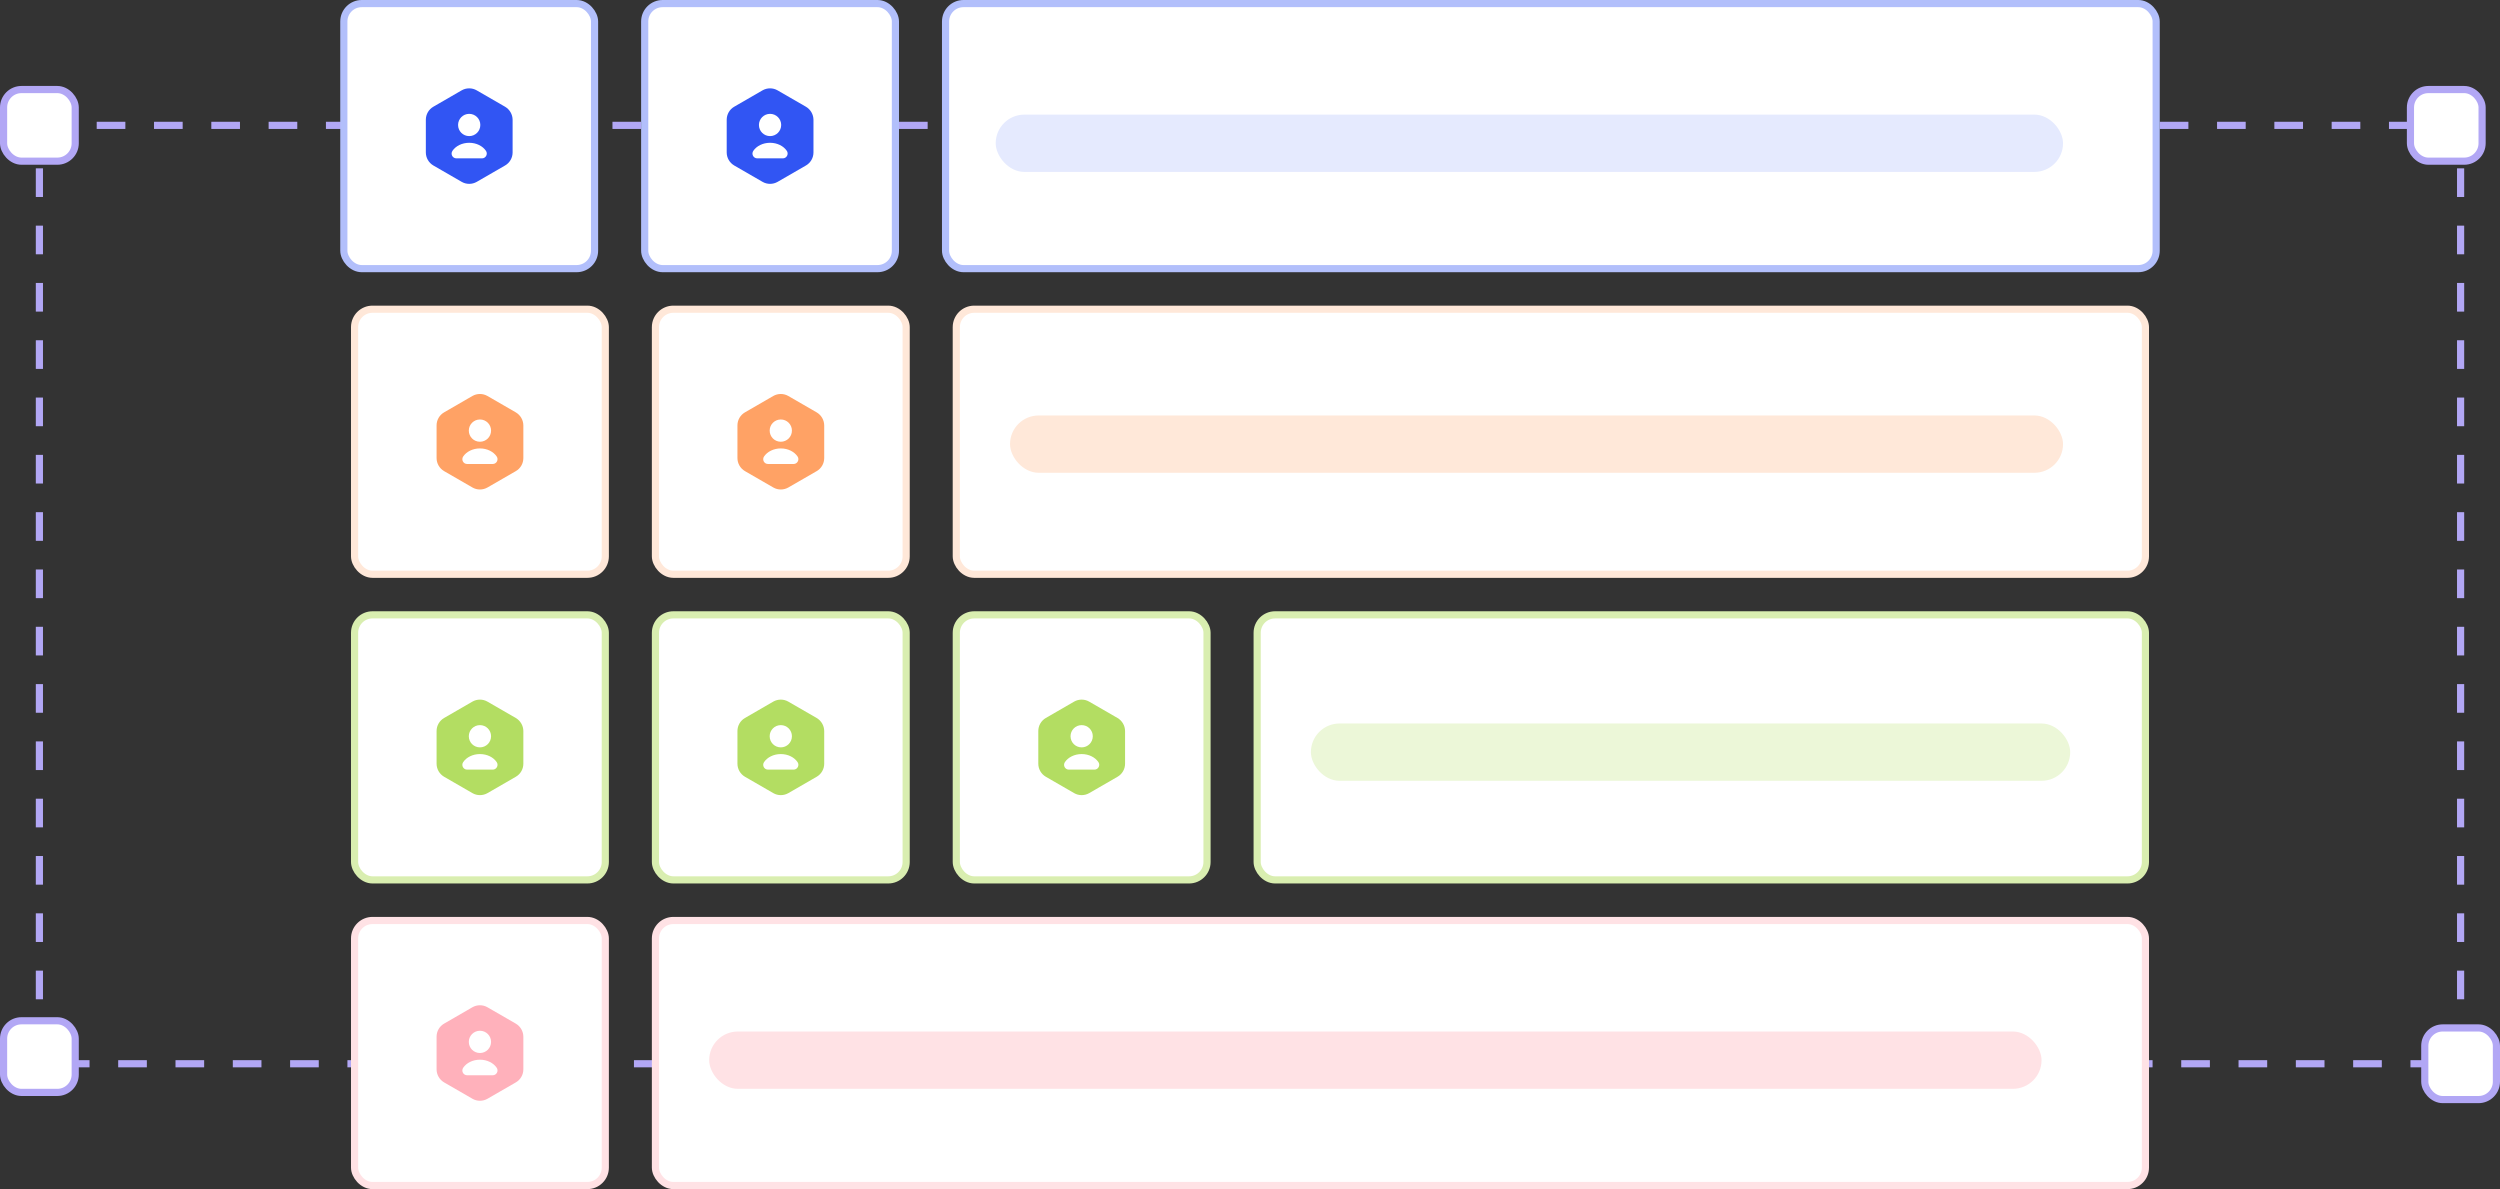 <svg width="349" height="166" viewBox="0 0 349 166" fill="none" xmlns="http://www.w3.org/2000/svg">
<rect x="0" y="0" width="349" height="166" fill="#333333" stroke="none"/>
<rect x="5.5" y="17.5" width="338" height="131" stroke="#B2A7F5" stroke-dasharray="4 4"/>
<rect x="0.5" y="12.5" width="10" height="10" rx="2.5" fill="white"/>
<rect x="0.5" y="12.5" width="10" height="10" rx="2.5" stroke="#B2A7F5"/>
<rect x="336.5" y="12.5" width="10" height="10" rx="2.5" fill="white"/>
<rect x="336.5" y="12.5" width="10" height="10" rx="2.5" stroke="#B2A7F5"/>
<rect x="338.5" y="143.5" width="10" height="10" rx="2.5" fill="white"/>
<rect x="338.5" y="143.5" width="10" height="10" rx="2.5" stroke="#B2A7F5"/>
<rect x="0.5" y="142.5" width="10" height="10" rx="2.5" fill="white"/>
<rect x="0.5" y="142.5" width="10" height="10" rx="2.5" stroke="#B2A7F5"/>
<rect x="48" y="0.5" width="35" height="37" rx="2.5" fill="white"/>
<rect x="48" y="0.5" width="35" height="37" rx="2.5" stroke="#B2BFFB"/>
<path d="M70.507 14.9L66.547 12.613C65.9 12.24 65.1 12.24 64.447 12.613L60.493 14.9C59.847 15.273 59.447 15.967 59.447 16.72V21.28C59.447 22.027 59.847 22.72 60.493 23.1L64.453 25.387C65.1 25.76 65.9 25.76 66.553 25.387L70.513 23.1C71.16 22.727 71.56 22.033 71.56 21.28V16.72C71.553 15.967 71.153 15.28 70.507 14.9ZM65.5 15.893C66.36 15.893 67.053 16.587 67.053 17.447C67.053 18.307 66.36 19 65.5 19C64.64 19 63.947 18.307 63.947 17.447C63.947 16.593 64.64 15.893 65.5 15.893ZM67.287 22.107H63.713C63.173 22.107 62.86 21.507 63.16 21.06C63.613 20.387 64.493 19.933 65.5 19.933C66.507 19.933 67.387 20.387 67.84 21.06C68.14 21.5 67.82 22.107 67.287 22.107Z" fill="#3155F3"/>
<rect x="90" y="0.5" width="35" height="37" rx="2.5" fill="white"/>
<rect x="90" y="0.5" width="35" height="37" rx="2.5" stroke="#B2BFFB"/>
<path d="M112.507 14.9L108.547 12.613C107.9 12.24 107.1 12.24 106.447 12.613L102.493 14.9C101.847 15.273 101.447 15.967 101.447 16.72V21.28C101.447 22.027 101.847 22.72 102.493 23.1L106.453 25.387C107.1 25.76 107.9 25.76 108.553 25.387L112.513 23.1C113.16 22.727 113.56 22.033 113.56 21.28V16.72C113.553 15.967 113.153 15.28 112.507 14.9ZM107.5 15.893C108.36 15.893 109.053 16.587 109.053 17.447C109.053 18.307 108.36 19 107.5 19C106.64 19 105.947 18.307 105.947 17.447C105.947 16.593 106.64 15.893 107.5 15.893ZM109.287 22.107H105.713C105.173 22.107 104.86 21.507 105.16 21.06C105.613 20.387 106.493 19.933 107.5 19.933C108.507 19.933 109.387 20.387 109.84 21.06C110.14 21.5 109.82 22.107 109.287 22.107Z" fill="#3155F3"/>
<rect x="132" y="0.5" width="169" height="37" rx="2.5" fill="white"/>
<rect x="132" y="0.5" width="169" height="37" rx="2.5" stroke="#B2BFFB"/>
<rect x="139" y="16" width="149" height="8" rx="4" fill="#E5EAFE"/>
<rect x="49.5" y="43.167" width="35" height="37" rx="2.5" fill="white"/>
<rect x="49.5" y="43.167" width="35" height="37" rx="2.5" stroke="#FFE8D9"/>
<path d="M72.007 57.567L68.047 55.28C67.4 54.907 66.6 54.907 65.947 55.28L61.993 57.567C61.347 57.94 60.947 58.633 60.947 59.387V63.947C60.947 64.693 61.347 65.387 61.993 65.767L65.953 68.053C66.6 68.427 67.4 68.427 68.053 68.053L72.013 65.767C72.66 65.393 73.06 64.7 73.06 63.947V59.387C73.053 58.633 72.653 57.947 72.007 57.567ZM67 58.56C67.86 58.56 68.553 59.253 68.553 60.113C68.553 60.973 67.86 61.667 67 61.667C66.14 61.667 65.447 60.973 65.447 60.113C65.447 59.26 66.14 58.56 67 58.56ZM68.787 64.773H65.213C64.673 64.773 64.36 64.173 64.66 63.727C65.113 63.053 65.993 62.6 67 62.6C68.007 62.6 68.887 63.053 69.34 63.727C69.64 64.167 69.32 64.773 68.787 64.773Z" fill="#FFA265"/>
<rect x="91.5" y="43.167" width="35" height="37" rx="2.5" fill="white"/>
<rect x="91.5" y="43.167" width="35" height="37" rx="2.5" stroke="#FFE8D9"/>
<path d="M114.007 57.567L110.047 55.28C109.4 54.907 108.6 54.907 107.947 55.28L103.993 57.567C103.347 57.94 102.947 58.633 102.947 59.387V63.947C102.947 64.693 103.347 65.387 103.993 65.767L107.953 68.053C108.6 68.427 109.4 68.427 110.053 68.053L114.013 65.767C114.66 65.393 115.06 64.7 115.06 63.947V59.387C115.053 58.633 114.653 57.947 114.007 57.567ZM109 58.56C109.86 58.56 110.553 59.253 110.553 60.113C110.553 60.973 109.86 61.667 109 61.667C108.14 61.667 107.447 60.973 107.447 60.113C107.447 59.26 108.14 58.56 109 58.56ZM110.787 64.773H107.213C106.673 64.773 106.36 64.173 106.66 63.727C107.113 63.053 107.993 62.6 109 62.6C110.007 62.6 110.887 63.053 111.34 63.727C111.64 64.167 111.32 64.773 110.787 64.773Z" fill="#FFA265"/>
<rect x="133.5" y="43.167" width="166" height="37" rx="2.5" fill="white"/>
<rect x="133.5" y="43.167" width="166" height="37" rx="2.5" stroke="#FFE8D9"/>
<rect x="141" y="58" width="147" height="8" rx="4" fill="#FFE8D9"/>
<rect x="49.5" y="85.833" width="35" height="37" rx="2.5" fill="white"/>
<rect x="49.5" y="85.833" width="35" height="37" rx="2.5" stroke="#D9EEB0"/>
<path d="M72.007 100.233L68.047 97.947C67.4 97.573 66.6 97.573 65.947 97.947L61.993 100.233C61.347 100.607 60.947 101.3 60.947 102.053V106.613C60.947 107.36 61.347 108.053 61.993 108.433L65.953 110.72C66.6 111.093 67.4 111.093 68.053 110.72L72.013 108.433C72.66 108.06 73.06 107.367 73.06 106.613V102.053C73.053 101.3 72.653 100.613 72.007 100.233ZM67 101.227C67.86 101.227 68.553 101.92 68.553 102.78C68.553 103.64 67.86 104.333 67 104.333C66.14 104.333 65.447 103.64 65.447 102.78C65.447 101.927 66.14 101.227 67 101.227ZM68.787 107.44H65.213C64.673 107.44 64.36 106.84 64.66 106.393C65.113 105.72 65.993 105.267 67 105.267C68.007 105.267 68.887 105.72 69.34 106.393C69.64 106.833 69.32 107.44 68.787 107.44Z" fill="#B3DD62"/>
<rect x="91.5" y="85.833" width="35" height="37" rx="2.5" fill="white"/>
<rect x="91.5" y="85.833" width="35" height="37" rx="2.5" stroke="#D9EEB0"/>
<path d="M114.007 100.233L110.047 97.947C109.4 97.573 108.6 97.573 107.947 97.947L103.993 100.233C103.347 100.607 102.947 101.3 102.947 102.053V106.613C102.947 107.36 103.347 108.053 103.993 108.433L107.953 110.72C108.6 111.093 109.4 111.093 110.053 110.72L114.013 108.433C114.66 108.06 115.06 107.367 115.06 106.613V102.053C115.053 101.3 114.653 100.613 114.007 100.233ZM109 101.227C109.86 101.227 110.553 101.92 110.553 102.78C110.553 103.64 109.86 104.333 109 104.333C108.14 104.333 107.447 103.64 107.447 102.78C107.447 101.927 108.14 101.227 109 101.227ZM110.787 107.44H107.213C106.673 107.44 106.36 106.84 106.66 106.393C107.113 105.72 107.993 105.267 109 105.267C110.007 105.267 110.887 105.72 111.34 106.393C111.64 106.833 111.32 107.44 110.787 107.44Z" fill="#B3DD62"/>
<rect x="133.5" y="85.833" width="35" height="37" rx="2.5" fill="white"/>
<rect x="133.5" y="85.833" width="35" height="37" rx="2.5" stroke="#D9EEB0"/>
<path d="M156.007 100.233L152.047 97.947C151.4 97.573 150.6 97.573 149.947 97.947L145.993 100.233C145.347 100.607 144.947 101.3 144.947 102.053V106.613C144.947 107.36 145.347 108.053 145.993 108.433L149.953 110.72C150.6 111.093 151.4 111.093 152.053 110.72L156.013 108.433C156.66 108.06 157.06 107.367 157.06 106.613V102.053C157.053 101.3 156.653 100.613 156.007 100.233ZM151 101.227C151.86 101.227 152.553 101.92 152.553 102.78C152.553 103.64 151.86 104.333 151 104.333C150.14 104.333 149.447 103.64 149.447 102.78C149.447 101.927 150.14 101.227 151 101.227ZM152.787 107.44H149.213C148.673 107.44 148.36 106.84 148.66 106.393C149.113 105.72 149.993 105.267 151 105.267C152.007 105.267 152.887 105.72 153.34 106.393C153.64 106.833 153.32 107.44 152.787 107.44Z" fill="#B3DD62"/>
<rect x="175.5" y="85.833" width="124" height="37" rx="2.5" fill="white"/>
<rect x="175.5" y="85.833" width="124" height="37" rx="2.5" stroke="#D9EEB0"/>
<rect x="183" y="101" width="106" height="8" rx="4" fill="#ECF7D8"/>
<rect x="49.5" y="128.5" width="35" height="37" rx="2.5" fill="white"/>
<rect x="49.5" y="128.5" width="35" height="37" rx="2.5" stroke="#FFE2E5"/>
<path d="M72.007 142.9L68.047 140.613C67.4 140.24 66.6 140.24 65.947 140.613L61.993 142.9C61.347 143.273 60.947 143.967 60.947 144.72V149.28C60.947 150.027 61.347 150.72 61.993 151.1L65.953 153.387C66.6 153.76 67.4 153.76 68.053 153.387L72.013 151.1C72.66 150.727 73.06 150.033 73.06 149.28V144.72C73.053 143.967 72.653 143.28 72.007 142.9ZM67 143.893C67.86 143.893 68.553 144.587 68.553 145.447C68.553 146.307 67.86 147 67 147C66.14 147 65.447 146.307 65.447 145.447C65.447 144.593 66.14 143.893 67 143.893ZM68.787 150.107H65.213C64.673 150.107 64.36 149.507 64.66 149.06C65.113 148.387 65.993 147.933 67 147.933C68.007 147.933 68.887 148.387 69.34 149.06C69.64 149.5 69.32 150.107 68.787 150.107Z" fill="#FFB1BB"/>
<rect x="91.5" y="128.5" width="208" height="37" rx="2.5" fill="white"/>
<rect x="91.5" y="128.5" width="208" height="37" rx="2.5" stroke="#FFE2E5"/>
<rect x="99" y="144" width="186" height="8" rx="4" fill="#FFE2E5"/>
</svg>
